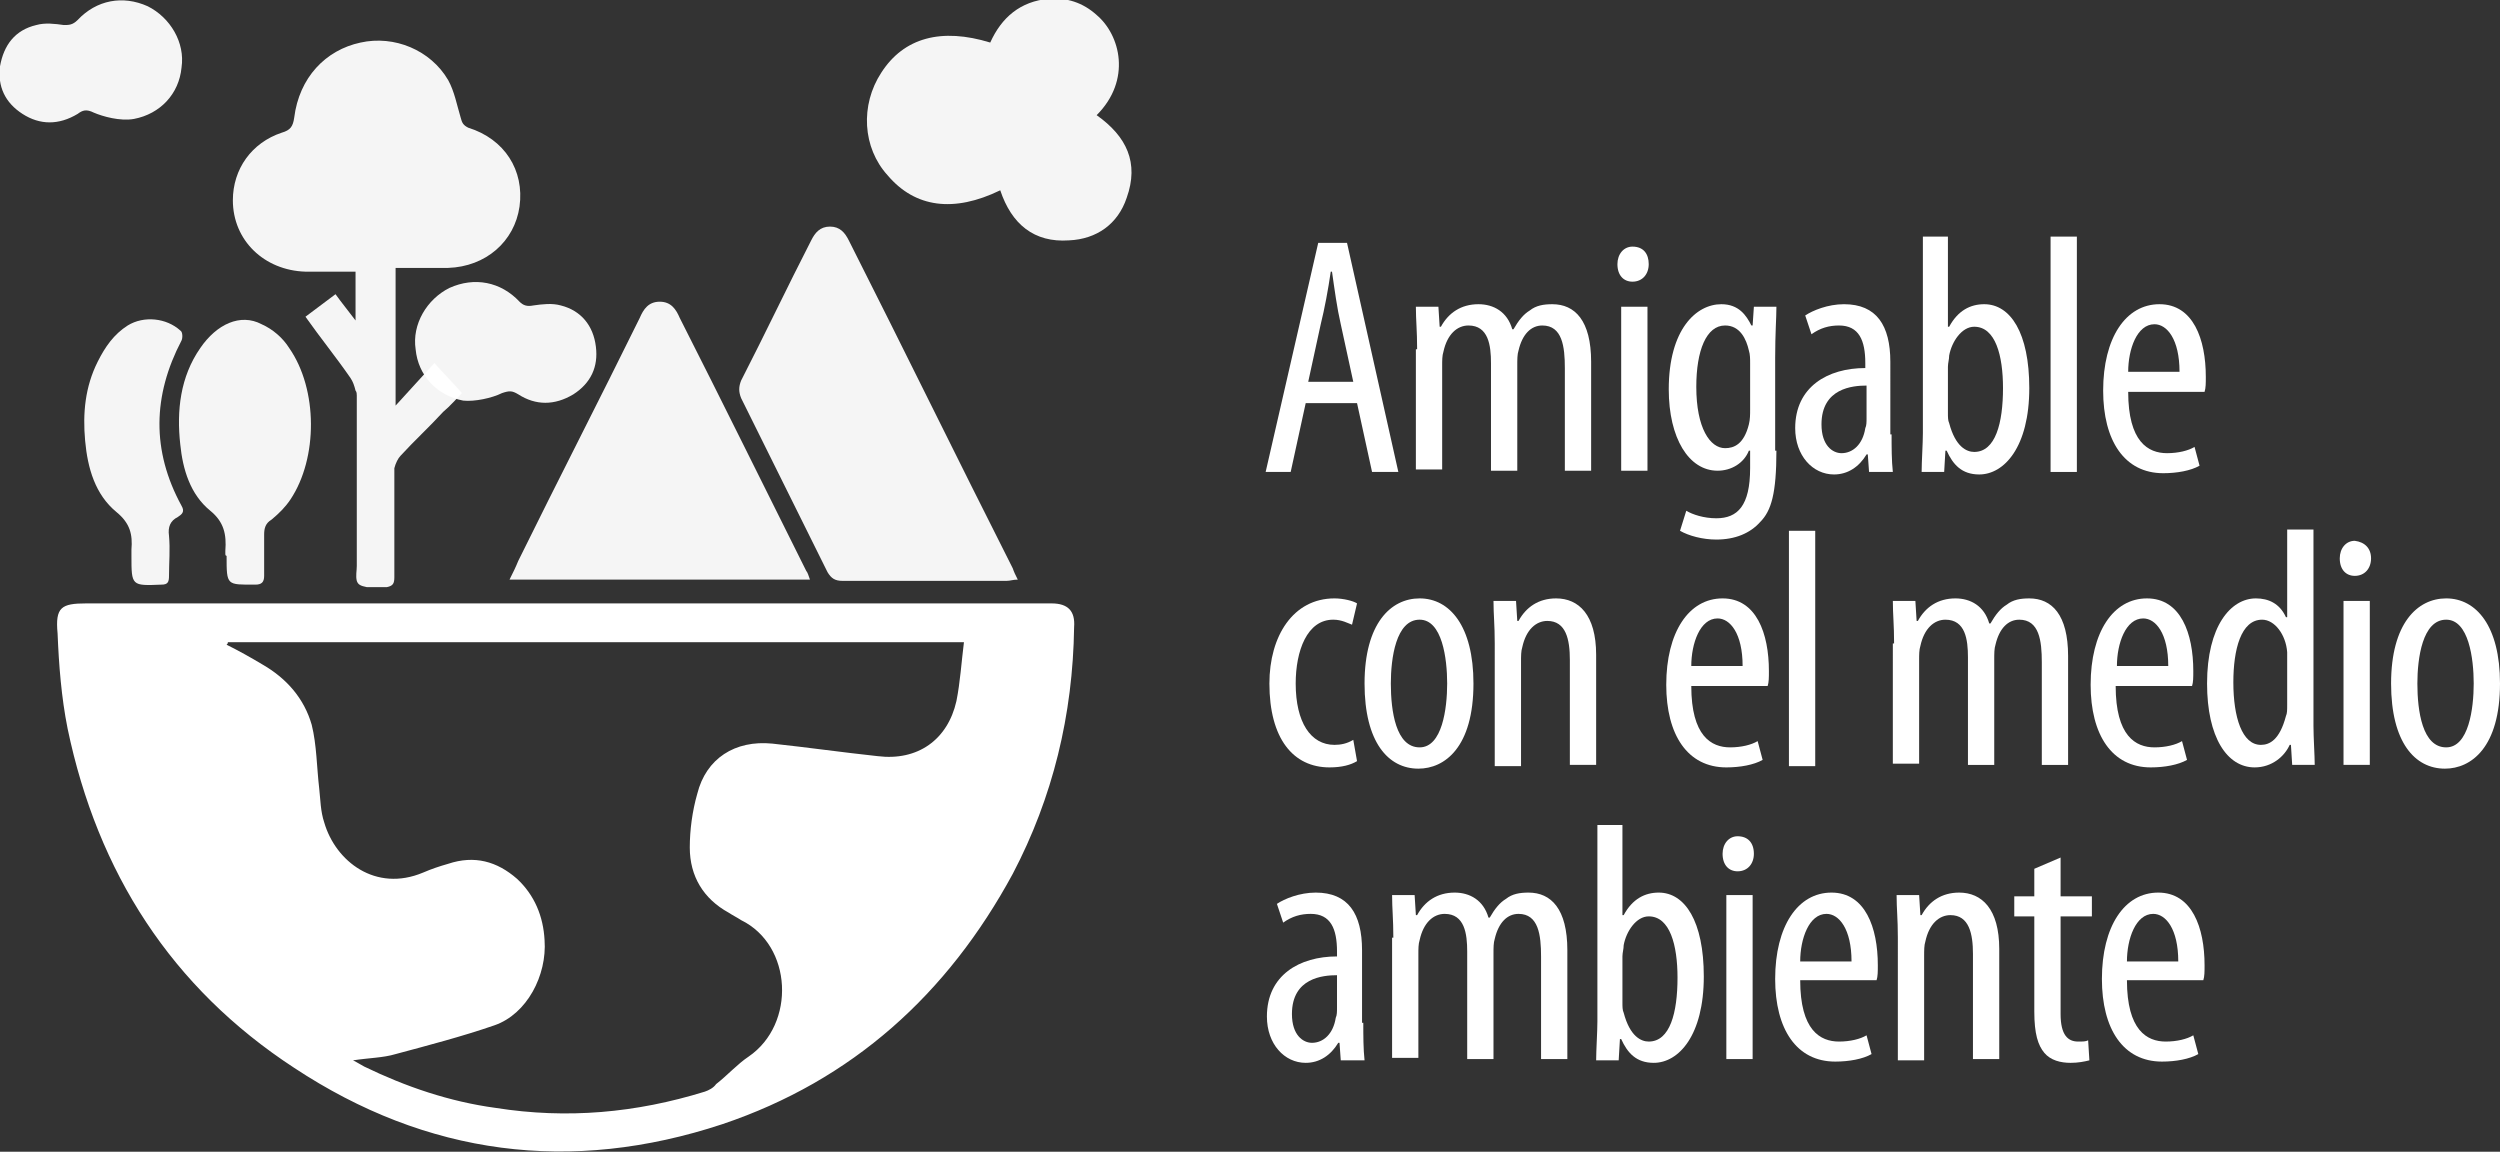 <svg xmlns="http://www.w3.org/2000/svg" xmlns:xlink="http://www.w3.org/1999/xlink" x="0px" y="0px" width="199.7px" height="92px" viewBox="0 0 199.7 92" style="overflow:visible;enable-background:new 0 0 199.7 92;" xml:space="preserve"><rect x="0" y="0" width="199.7" height="92" fill="#333333" stroke="none"/><style type="text/css">	.st0{fill:#FFFFFF;}	.st1{opacity:0.95;fill:#FFFFFF;}</style><defs></defs><g>	<g>		<path class="st0" d="M104.3,32.2l-1.2,5.5h-2l4.2-18.3h2.3l4.1,18.3h-2.1l-1.2-5.5H104.3z M108.1,30.5l-1-4.6   c-0.3-1.3-0.5-2.8-0.7-4.2h-0.1c-0.2,1.4-0.5,3-0.8,4.2l-1,4.6H108.1z"></path>		<path class="st0" d="M113.2,27.9c0-1.5-0.1-2.3-0.1-3.4h1.8l0.1,1.6h0.1c0.6-1.1,1.6-1.8,3-1.8c1.2,0,2.3,0.6,2.7,2h0.1   c0.4-0.7,0.8-1.2,1.3-1.5c0.5-0.4,1.1-0.5,1.8-0.5c1.8,0,3.1,1.3,3.1,4.6v8.7H125v-8.2c0-1.7-0.2-3.4-1.8-3.4   c-0.9,0-1.6,0.7-1.9,2c-0.1,0.3-0.1,0.7-0.1,1.2v8.4h-2.1V29c0-1.4-0.2-3-1.8-3c-0.9,0-1.7,0.7-2,2.1c-0.1,0.3-0.1,0.7-0.1,1.1   v8.3h-2.1V27.9z"></path>		<path class="st0" d="M131.7,21.1c0,0.8-0.5,1.4-1.3,1.4c-0.7,0-1.2-0.5-1.2-1.4c0-0.8,0.5-1.4,1.2-1.4   C131.3,19.7,131.7,20.3,131.7,21.1z M129.5,37.6V24.5h2.1v13.1H129.5z"></path>		<path class="st0" d="M141.9,36c0,3.4-0.4,4.8-1.3,5.7c-0.8,0.9-2,1.4-3.5,1.4c-1.1,0-2.2-0.3-2.9-0.7l0.5-1.6   c0.5,0.3,1.4,0.6,2.4,0.6c1.7,0,2.7-1,2.7-4V36h-0.1c-0.4,1-1.4,1.6-2.5,1.6c-2.3,0-3.9-2.6-3.9-6.5c0-4.8,2.2-6.8,4.2-6.8   c1.4,0,2,0.9,2.4,1.7h0.1l0.1-1.5h1.8c0,0.9-0.1,2.1-0.1,4.1V36z M139.8,29c0-0.3,0-0.7-0.1-1c-0.2-0.9-0.7-2-1.9-2   c-1.5,0-2.3,2-2.3,4.9c0,3.3,1.1,4.9,2.3,4.9c0.7,0,1.5-0.3,1.9-1.9c0.1-0.4,0.1-0.8,0.1-1.2V29z"></path>		<path class="st0" d="M151.1,34.7c0,1,0,2.1,0.1,3h-1.9l-0.1-1.4h-0.1c-0.6,1-1.5,1.6-2.6,1.6c-1.7,0-3.1-1.5-3.1-3.7   c0-3.3,2.6-4.8,5.6-4.8v-0.4c0-1.8-0.5-3-2.1-3c-0.8,0-1.5,0.2-2.2,0.7l-0.5-1.5c0.6-0.4,1.8-0.9,3.1-0.9c2.6,0,3.7,1.7,3.7,4.6   V34.7z M149.1,30.8c-1.1,0-3.6,0.2-3.6,3.1c0,1.7,0.9,2.3,1.6,2.3c0.9,0,1.7-0.7,1.9-2c0.1-0.2,0.1-0.5,0.1-0.8V30.8z"></path>		<path class="st0" d="M153.5,18.9h2.1v7.2h0.1c0.7-1.3,1.7-1.8,2.8-1.8c2.1,0,3.6,2.3,3.6,6.7c0,4.7-2,6.9-4,6.9   c-1.4,0-2.1-0.8-2.6-1.9h-0.1l-0.1,1.7h-1.8c0-0.8,0.1-2.3,0.1-3.1V18.9z M155.6,33c0,0.3,0,0.6,0.1,0.8c0.5,1.9,1.4,2.3,2,2.3   c1.7,0,2.3-2.3,2.3-5.1c0-2.6-0.6-4.9-2.3-4.9c-1,0-1.8,1.2-2,2.3c0,0.3-0.1,0.6-0.1,0.9V33z"></path>		<path class="st0" d="M163.8,18.9h2.1v18.8h-2.1V18.9z"></path>		<path class="st0" d="M170,31.3c0,4,1.6,4.9,3.1,4.9c0.9,0,1.7-0.2,2.2-0.5l0.4,1.5c-0.7,0.4-1.8,0.6-2.9,0.6   c-3.1,0-4.8-2.6-4.8-6.6c0-4.2,1.8-6.9,4.5-6.9c2.7,0,3.7,2.8,3.7,5.8c0,0.5,0,0.9-0.1,1.2H170z M174.1,29.7c0-2.6-1-3.8-2-3.8   c-1.4,0-2.1,2-2.1,3.8H174.1z"></path>		<path class="st0" d="M108.4,60.8c-0.5,0.3-1.2,0.5-2.2,0.5c-2.9,0-4.8-2.3-4.8-6.7c0-3.8,1.9-6.8,5.2-6.8c0.7,0,1.5,0.2,1.8,0.4   l-0.4,1.7c-0.3-0.1-0.8-0.4-1.5-0.4c-2.1,0-3,2.5-3,5.1c0,3.1,1.2,4.9,3.1,4.9c0.5,0,1-0.1,1.5-0.4L108.4,60.8z"></path>		<path class="st0" d="M117.7,54.6c0,5.1-2.3,6.8-4.4,6.8c-2.4,0-4.3-2.1-4.3-6.8c0-4.8,2.1-6.8,4.4-6.8   C115.8,47.8,117.7,50,117.7,54.6z M111.1,54.6c0,2.2,0.4,5.1,2.3,5.1c1.8,0,2.2-3.1,2.2-5.1c0-2-0.4-5.1-2.2-5.1   C111.5,49.5,111.1,52.6,111.1,54.6z"></path>		<path class="st0" d="M119.4,51.4c0-1.5-0.1-2.3-0.1-3.4h1.8l0.1,1.6h0.1c0.6-1.1,1.6-1.8,3-1.8c1.8,0,3.2,1.3,3.2,4.5v8.8h-2.1   v-8.4c0-1.6-0.3-3.1-1.8-3.1c-0.9,0-1.7,0.7-2,2.1c-0.1,0.3-0.1,0.7-0.1,1.2v8.3h-2.1V51.4z"></path>		<path class="st0" d="M135.1,54.8c0,4,1.6,4.9,3.1,4.9c0.9,0,1.7-0.2,2.2-0.5l0.4,1.5c-0.7,0.4-1.8,0.6-2.9,0.6   c-3.1,0-4.8-2.6-4.8-6.6c0-4.2,1.8-6.9,4.5-6.9c2.7,0,3.7,2.8,3.7,5.8c0,0.5,0,0.9-0.1,1.2H135.1z M139.2,53.2c0-2.6-1-3.8-2-3.8   c-1.4,0-2.1,2-2.1,3.8H139.2z"></path>		<path class="st0" d="M142.9,42.4h2.1v18.8h-2.1V42.4z"></path>		<path class="st0" d="M151.3,51.4c0-1.5-0.1-2.3-0.1-3.4h1.8l0.1,1.6h0.1c0.6-1.1,1.6-1.8,3-1.8c1.2,0,2.3,0.6,2.7,2h0.1   c0.4-0.7,0.8-1.2,1.3-1.5c0.5-0.4,1.1-0.5,1.8-0.5c1.8,0,3.1,1.3,3.1,4.6v8.7h-2.1v-8.2c0-1.7-0.2-3.4-1.8-3.4   c-0.9,0-1.6,0.7-1.9,2c-0.1,0.3-0.1,0.7-0.1,1.2v8.4h-2.1v-8.6c0-1.4-0.2-3-1.8-3c-0.9,0-1.7,0.7-2,2.1c-0.1,0.3-0.1,0.7-0.1,1.1   v8.3h-2.1V51.4z"></path>		<path class="st0" d="M169,54.8c0,4,1.6,4.9,3.1,4.9c0.9,0,1.7-0.2,2.2-0.5l0.4,1.5c-0.7,0.4-1.8,0.6-2.9,0.6   c-3.1,0-4.8-2.6-4.8-6.6c0-4.2,1.8-6.9,4.5-6.9c2.7,0,3.7,2.8,3.7,5.8c0,0.5,0,0.9-0.1,1.2H169z M173.2,53.2c0-2.6-1-3.8-2-3.8   c-1.4,0-2.1,2-2.1,3.8H173.2z"></path>		<path class="st0" d="M184.8,42.4V58c0,0.9,0.1,2.4,0.1,3.1h-1.8l-0.1-1.6h-0.1c-0.4,0.9-1.4,1.8-2.8,1.8c-2.2,0-3.8-2.4-3.8-6.7   c0-4.6,1.9-6.8,3.9-6.8c1,0,1.9,0.4,2.4,1.5h0.1v-7H184.8z M182.7,53c0-0.3,0-0.6,0-0.9c-0.1-1.4-1-2.6-2-2.6   c-1.7,0-2.3,2.4-2.3,5c0,2.8,0.7,5,2.2,5c0.7,0,1.5-0.4,2-2.3c0.1-0.2,0.1-0.5,0.1-0.9V53z"></path>		<path class="st0" d="M189.4,44.6c0,0.8-0.5,1.4-1.3,1.4c-0.7,0-1.2-0.5-1.2-1.4c0-0.8,0.5-1.4,1.2-1.4   C188.9,43.3,189.4,43.8,189.4,44.6z M187.2,61.2V48h2.1v13.1H187.2z"></path>		<path class="st0" d="M199.7,54.6c0,5.1-2.3,6.8-4.4,6.8c-2.4,0-4.3-2.1-4.3-6.8c0-4.8,2.1-6.8,4.4-6.8   C197.8,47.8,199.7,50,199.7,54.6z M193.1,54.6c0,2.2,0.4,5.1,2.3,5.1c1.8,0,2.2-3.1,2.2-5.1c0-2-0.4-5.1-2.2-5.1   C193.5,49.5,193.1,52.6,193.1,54.6z"></path>		<path class="st0" d="M108.9,81.7c0,1,0,2.1,0.1,3h-1.9l-0.1-1.4h-0.1c-0.6,1-1.5,1.6-2.6,1.6c-1.7,0-3.1-1.5-3.1-3.7   c0-3.3,2.6-4.8,5.6-4.8V76c0-1.8-0.5-3-2.1-3c-0.8,0-1.5,0.2-2.2,0.7l-0.5-1.5c0.6-0.4,1.8-0.9,3.1-0.9c2.6,0,3.7,1.7,3.7,4.6   V81.7z M106.8,77.9c-1.1,0-3.6,0.2-3.6,3.1c0,1.7,0.9,2.3,1.6,2.3c0.9,0,1.7-0.7,1.9-2c0.1-0.2,0.1-0.5,0.1-0.8V77.9z"></path>		<path class="st0" d="M111.3,74.9c0-1.5-0.1-2.3-0.1-3.4h1.8l0.1,1.6h0.1c0.6-1.1,1.6-1.8,3-1.8c1.2,0,2.3,0.6,2.7,2h0.1   c0.4-0.7,0.8-1.2,1.3-1.5c0.5-0.4,1.1-0.5,1.8-0.5c1.8,0,3.1,1.3,3.1,4.6v8.7h-2.1v-8.2c0-1.7-0.2-3.4-1.8-3.4   c-0.9,0-1.6,0.7-1.9,2c-0.1,0.3-0.1,0.7-0.1,1.2v8.4h-2.1v-8.6c0-1.4-0.2-3-1.8-3c-0.9,0-1.7,0.7-2,2.1c-0.1,0.3-0.1,0.7-0.1,1.1   v8.3h-2.1V74.9z"></path>		<path class="st0" d="M127.5,65.9h2.1v7.2h0.1c0.7-1.3,1.7-1.8,2.8-1.8c2.1,0,3.6,2.3,3.6,6.7c0,4.7-2,6.9-4,6.9   c-1.4,0-2.1-0.8-2.6-1.9h-0.1l-0.1,1.7h-1.8c0-0.8,0.1-2.3,0.1-3.1V65.9z M129.6,80.1c0,0.3,0,0.6,0.1,0.8c0.5,1.9,1.4,2.3,2,2.3   c1.7,0,2.3-2.3,2.3-5.1c0-2.6-0.6-4.9-2.3-4.9c-1,0-1.8,1.2-2,2.3c0,0.3-0.1,0.6-0.1,0.9V80.1z"></path>		<path class="st0" d="M140.1,68.2c0,0.8-0.5,1.4-1.3,1.4c-0.7,0-1.2-0.5-1.2-1.4c0-0.8,0.5-1.4,1.2-1.4   C139.6,66.8,140.1,67.3,140.1,68.2z M137.9,84.7V71.5h2.1v13.1H137.9z"></path>		<path class="st0" d="M143.8,78.3c0,4,1.6,4.9,3.1,4.9c0.9,0,1.7-0.2,2.2-0.5l0.4,1.5c-0.7,0.4-1.8,0.6-2.9,0.6   c-3.1,0-4.8-2.6-4.8-6.6c0-4.2,1.8-6.9,4.5-6.9c2.7,0,3.7,2.8,3.7,5.8c0,0.5,0,0.9-0.1,1.2H143.8z M147.9,76.8c0-2.6-1-3.8-2-3.8   c-1.4,0-2.1,2-2.1,3.8H147.9z"></path>		<path class="st0" d="M151.6,74.9c0-1.5-0.1-2.3-0.1-3.4h1.8l0.1,1.6h0.1c0.6-1.1,1.6-1.8,3-1.8c1.8,0,3.2,1.3,3.2,4.5v8.8h-2.1   v-8.4c0-1.6-0.3-3.1-1.8-3.1c-0.9,0-1.7,0.7-2,2.1c-0.1,0.3-0.1,0.7-0.1,1.2v8.3h-2.1V74.9z"></path>		<path class="st0" d="M164.6,68.5v3.1h2.5v1.6h-2.5v7.8c0,1.7,0.6,2.2,1.4,2.2c0.4,0,0.6,0,0.8-0.1l0.1,1.6   c-0.4,0.1-0.9,0.2-1.5,0.2c-0.8,0-1.6-0.2-2.1-0.8c-0.5-0.6-0.8-1.5-0.8-3.3v-7.6h-1.6v-1.6h1.6v-2.2L164.6,68.5z"></path>		<path class="st0" d="M169.9,78.3c0,4,1.6,4.9,3.1,4.9c0.9,0,1.7-0.2,2.2-0.5l0.4,1.5c-0.7,0.4-1.8,0.6-2.9,0.6   c-3.1,0-4.8-2.6-4.8-6.6c0-4.2,1.8-6.9,4.5-6.9c2.7,0,3.7,2.8,3.7,5.8c0,0.5,0,0.9-0.1,1.2H169.9z M174,76.8c0-2.6-1-3.8-2-3.8   c-1.4,0-2.1,2-2.1,3.8H174z"></path>	</g>	<path class="st0" d="M45.2,48.2c12.6,0,25.3,0,37.9,0c0.3,0,0.6,0,0.9,0c1.3,0,1.9,0.6,1.8,1.9c-0.1,7-1.7,13.6-4.9,19.7  c-5.2,9.6-12.8,16.5-23.2,20c-12.1,4-23.6,2.5-34.2-4.5C13.7,78.9,7.8,69.7,5.4,58.2c-0.5-2.5-0.7-5.1-0.8-7.6  c-0.2-2.1,0.3-2.4,2.3-2.4C19.7,48.2,32.4,48.2,45.2,48.2z M18.2,51.3c0,0.1,0,0.1-0.1,0.2c1,0.5,1.9,1,2.9,1.6  c1.9,1.1,3.3,2.7,3.9,4.8c0.4,1.6,0.4,3.4,0.6,5.1c0.1,0.9,0.1,1.8,0.4,2.7c0.9,3.1,4.1,5.6,7.9,4c0.7-0.3,1.3-0.5,2-0.7  c2.1-0.7,3.9-0.2,5.5,1.2c1.4,1.3,2.1,3,2.2,4.9c0.2,2.8-1.4,5.9-4,6.8c-2.6,0.9-5.3,1.6-7.9,2.3c-1,0.3-2.1,0.3-3.4,0.5  c0.4,0.2,0.7,0.4,0.9,0.5c3.3,1.6,6.8,2.8,10.5,3.3c5.7,0.9,11.2,0.4,16.7-1.3c0.3-0.1,0.7-0.3,0.9-0.6c0.9-0.7,1.7-1.6,2.6-2.2  c3.8-2.6,3.5-8.9-0.6-10.9c-0.3-0.2-0.7-0.4-1-0.6c-2-1.1-3.1-2.9-3.1-5.2c0-1.4,0.2-2.9,0.6-4.3c0.7-2.8,3-4.3,6-4  c2.8,0.3,5.6,0.7,8.4,1c3.2,0.4,5.6-1.3,6.3-4.4c0.3-1.5,0.4-3.1,0.6-4.7C57.4,51.3,37.8,51.3,18.2,51.3z"></path>	<path class="st1" d="M41.5,16.5c-0.4,2.8-2.7,4.8-5.7,4.9c-1.4,0-2.7,0-4.2,0v11c1.1-1.2,2.1-2.3,3.1-3.4c0.8,0.9,1.5,1.6,2.2,2.4  c-0.4,0.4-0.9,1-1.5,1.5c-1.1,1.2-2.3,2.3-3.4,3.5c-0.2,0.2-0.4,0.6-0.5,1c0,0.1,0,0.1,0,0.2c0,2.8,0,5.7,0,8.5  c0,0.5-0.1,0.7-0.6,0.8c-0.5,0-1,0-1.5,0h-0.1c-0.5-0.1-0.7-0.2-0.8-0.5c-0.1-0.4,0-0.8,0-1.2c0-4.5,0-9.1,0-13.6  c0-0.1,0-0.3-0.1-0.4c-0.1-0.4-0.2-0.7-0.4-1c-1.1-1.6-2.4-3.2-3.6-4.9c0.8-0.6,1.6-1.2,2.4-1.8c0.5,0.7,1,1.3,1.6,2.1v-3.9  c-1.4,0-2.7,0-4,0c-3.3-0.1-5.8-2.5-5.8-5.7c0-2.5,1.5-4.6,3.9-5.4c0.7-0.2,0.9-0.5,1-1.2C23.9,6.2,26,4,28.8,3.4  c2.7-0.6,5.6,0.6,7,3c0.5,0.9,0.7,2,1,3c0.1,0.4,0.2,0.6,0.6,0.8C40.3,11.1,41.9,13.6,41.5,16.5z"></path>	<path class="st1" d="M81.3,46.3c-0.4,0-0.6,0.1-0.9,0.1c-4.4,0-8.7,0-13.1,0c-0.6,0-0.9-0.2-1.2-0.7c-2.3-4.6-4.6-9.3-6.9-13.9  c-0.2-0.5-0.2-0.9,0-1.4c1.9-3.7,3.7-7.5,5.6-11.2c0.3-0.6,0.7-1.1,1.5-1.1c0.8,0,1.2,0.5,1.5,1.1c4.4,8.7,8.7,17.5,13.1,26.2  C81,45.7,81.1,45.9,81.3,46.3z"></path>	<path class="st1" d="M64.7,46.3c-8,0-16,0-24,0c0.3-0.6,0.5-1,0.7-1.5c3.2-6.5,6.5-12.9,9.7-19.4c0.3-0.7,0.7-1.3,1.6-1.3  c0.9,0,1.3,0.6,1.6,1.3c3.4,6.7,6.7,13.4,10.1,20.2C64.5,45.7,64.6,46,64.7,46.3z"></path>	<path class="st1" d="M79.9,15.2c-3.7,1.8-6.8,1.4-9-1.2c-2-2.2-2.2-5.6-0.5-8.2c1.8-2.8,4.8-3.6,8.7-2.4c0.9-2,2.4-3.3,4.7-3.5  c1.4-0.1,2.7,0.3,3.8,1.3c1.9,1.6,2.8,5.2,0,8C90,10.9,91,13,90,15.8c-0.7,2.1-2.4,3.3-4.6,3.4C82.6,19.4,80.8,17.9,79.9,15.2z"></path>	<path class="st1" d="M18,44.2c0-0.1,0-0.1,0-0.2c0.1-1.3-0.1-2.3-1.2-3.2c-1.6-1.3-2.2-3.3-2.4-5.3c-0.3-2.7,0-5.4,1.6-7.7  c1.3-1.9,3.2-2.8,4.9-1.9c0.9,0.4,1.7,1.1,2.2,1.9c2.3,3.3,2.3,8.8,0.1,12.1c-0.4,0.6-0.9,1.1-1.5,1.6c-0.5,0.3-0.6,0.7-0.6,1.2  c0,1.1,0,2.2,0,3.3c0,0.5-0.2,0.7-0.7,0.7c-2.3,0-2.3,0.1-2.3-2.3C18,44.4,18,44.3,18,44.2z"></path>	<path class="st1" d="M7.5,9C6.9,8.7,6.6,8.8,6.2,9.1C4.7,10,3.2,10,1.8,9.1C0.4,8.2-0.2,6.9,0,5.3C0.3,3.6,1.2,2.4,2.9,2  c0.7-0.2,1.5-0.1,2.2,0C5.5,2,5.8,2,6.2,1.6c1.5-1.6,3.6-2,5.6-1.1c1.8,0.9,3,2.9,2.7,4.9c-0.2,2.1-1.7,3.7-3.8,4.1  C9.6,9.7,8.2,9.3,7.5,9z"></path>	<path class="st1" d="M40.1,31.4c0.6-0.2,0.8-0.2,1.3,0.1c1.4,0.9,2.9,0.9,4.4,0c1.4-0.9,2-2.2,1.8-3.8c-0.2-1.7-1.2-2.9-2.8-3.3  c-0.7-0.2-1.5-0.1-2.2,0c-0.5,0.1-0.8,0-1.1-0.3c-1.5-1.6-3.6-2-5.6-1.1c-1.8,0.9-3,2.9-2.7,4.9c0.2,2.1,1.7,3.7,3.8,4.1  C37.9,32.1,39.3,31.8,40.1,31.4z"></path>	<path class="st1" d="M10.5,44.2c0-0.1,0-0.2,0-0.3c0.1-1.2-0.1-2.1-1.2-3c-1.7-1.4-2.3-3.5-2.5-5.7c-0.2-2.2,0-4.3,1-6.3  c0.6-1.2,1.3-2.2,2.4-2.9c1.3-0.8,3.1-0.6,4.2,0.4c0.2,0.1,0.2,0.6,0.1,0.8c-2.3,4.4-2.4,8.8,0,13.2c0.3,0.5,0,0.7-0.3,0.9  c-0.6,0.3-0.8,0.8-0.7,1.5c0.1,1.1,0,2.1,0,3.2c0,0.5-0.1,0.7-0.6,0.7c-2.4,0.1-2.4,0.1-2.4-2.3C10.5,44.4,10.5,44.3,10.5,44.2z"></path></g></svg>